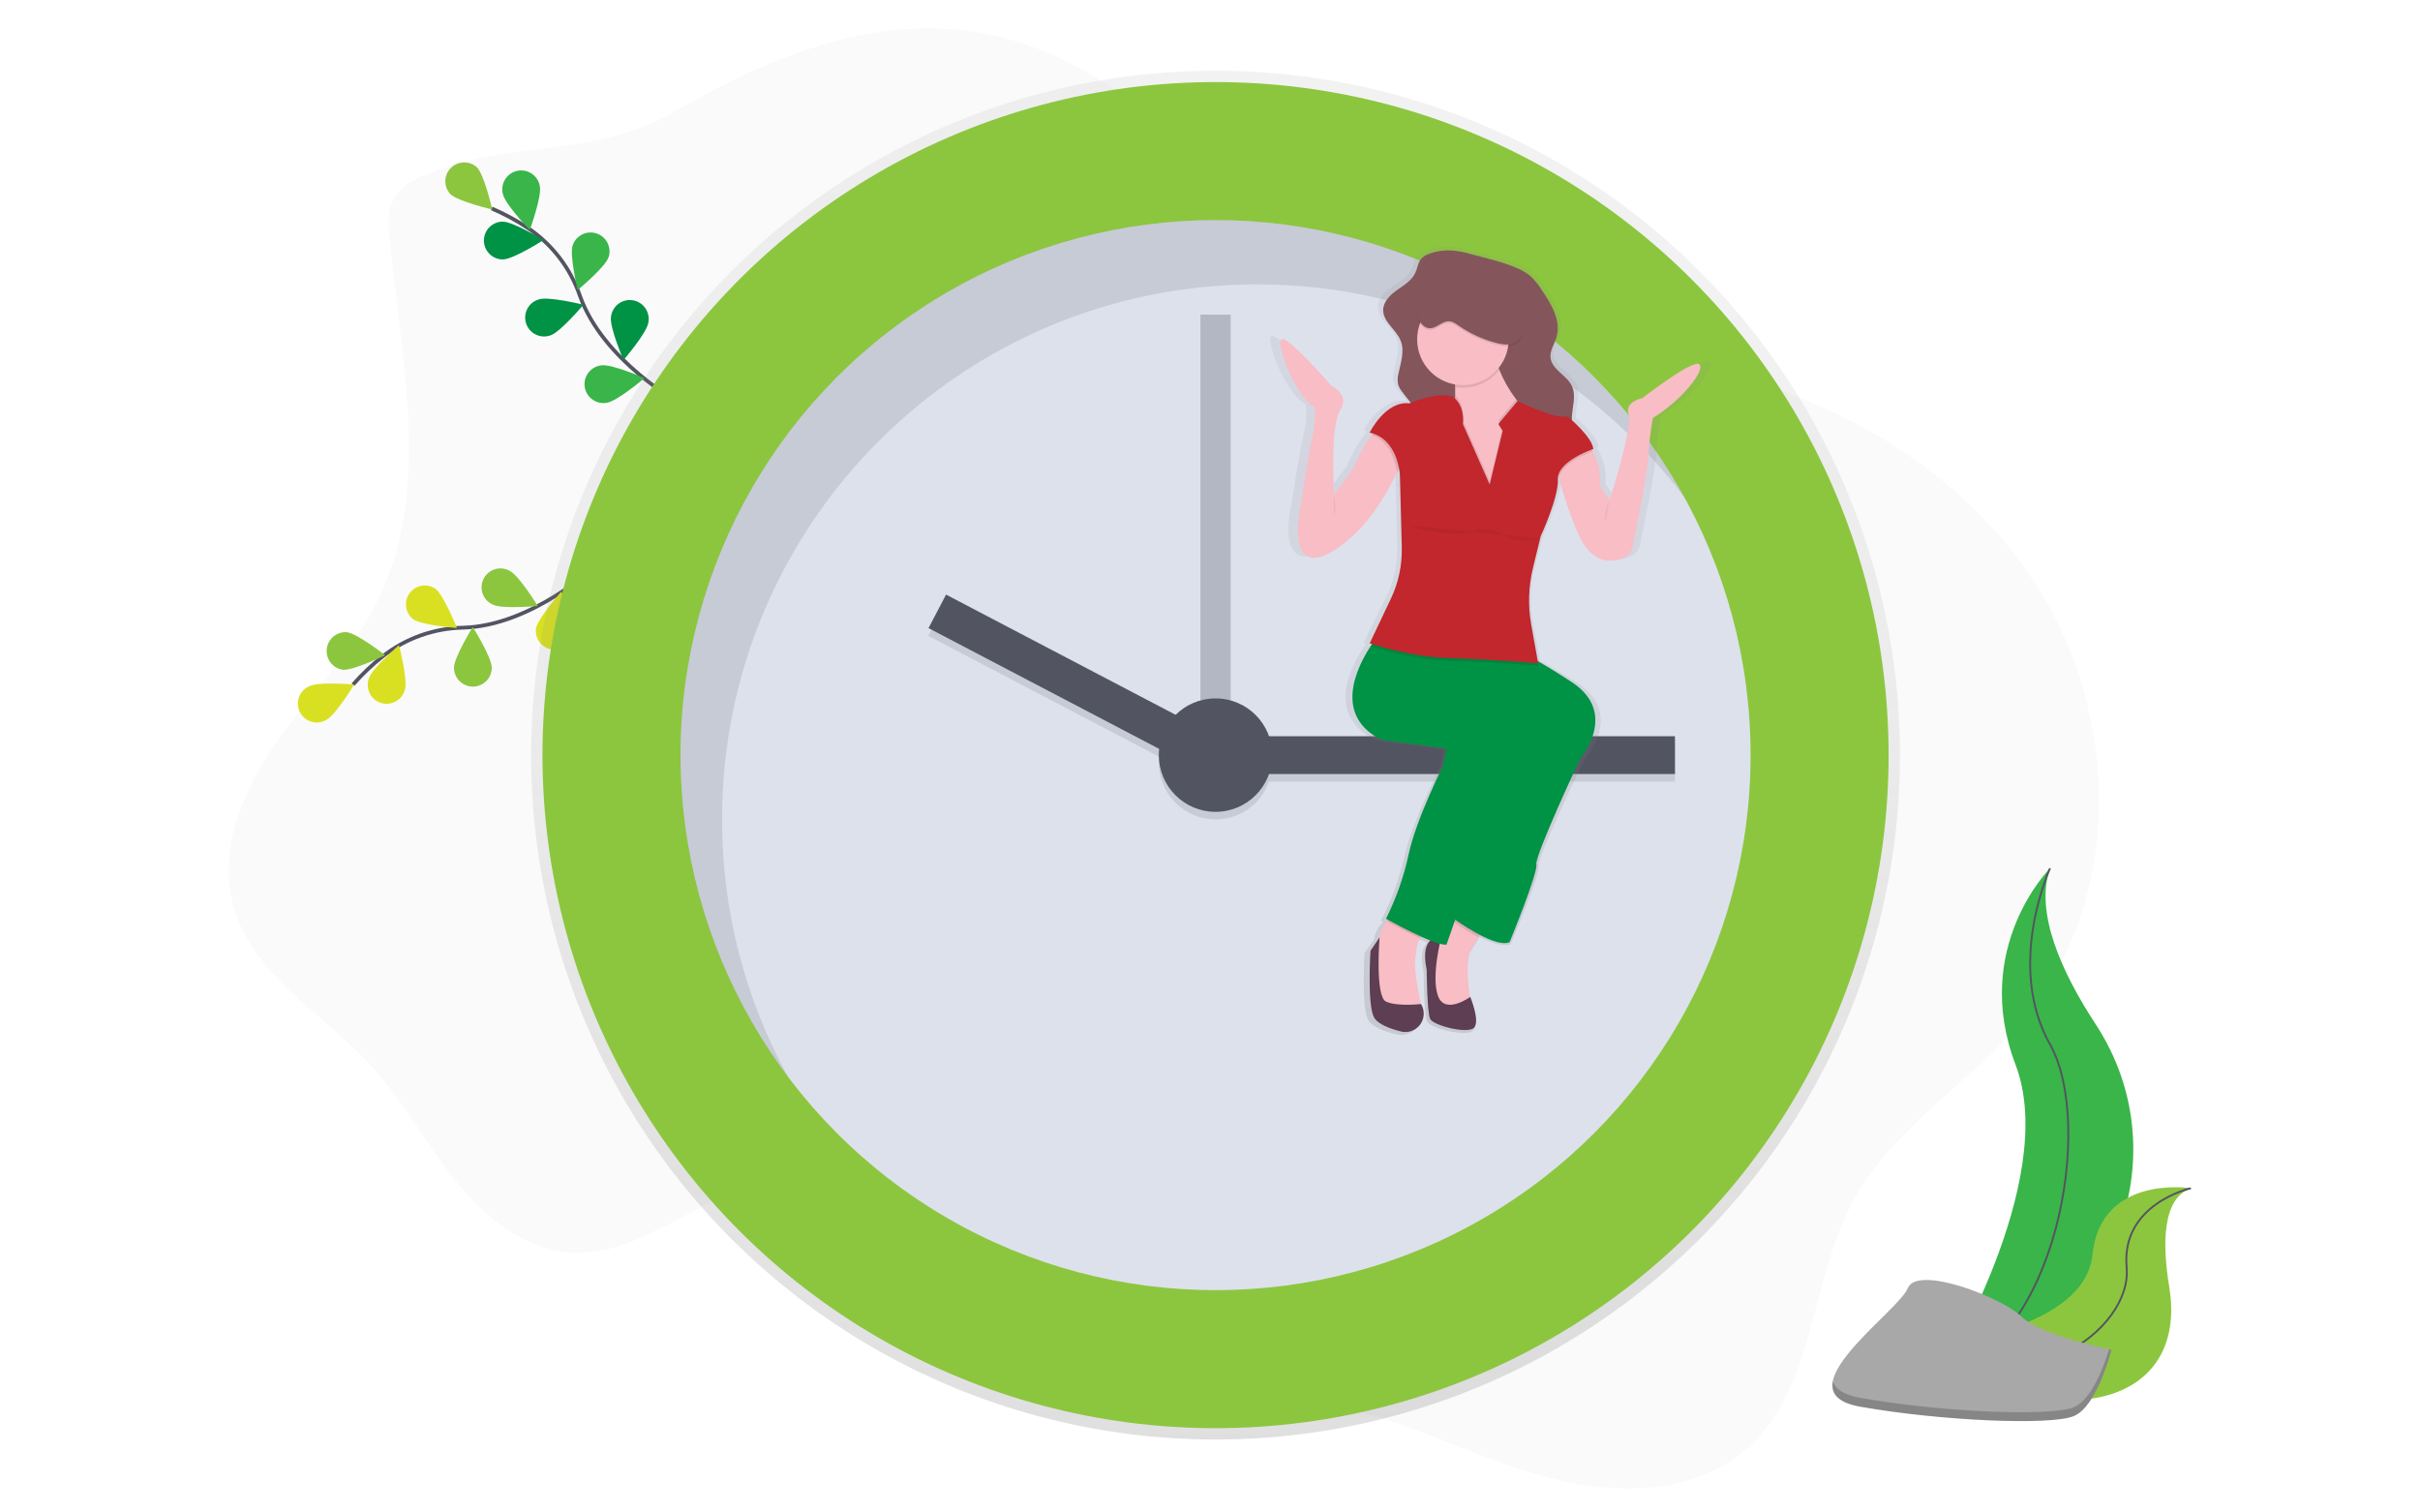 <?xml version="1.0" encoding="utf-8"?>
<!-- Generator: Adobe Illustrator 16.0.3, SVG Export Plug-In . SVG Version: 6.00 Build 0)  -->
<!DOCTYPE svg PUBLIC "-//W3C//DTD SVG 1.1//EN" "http://www.w3.org/Graphics/SVG/1.1/DTD/svg11.dtd">
<svg version="1.1" id="Capa_1" xmlns="http://www.w3.org/2000/svg" xmlns:xlink="http://www.w3.org/1999/xlink" x="0px" y="0px"
	 width="1280px" height="800px" viewBox="0 0 1280 800" enable-background="new 0 0 1280 800" xml:space="preserve">
<title>time management</title>
<path opacity="0.1" fill="#CCCCCC" enable-background="new    " d="M225.393,92.326c-6.46,2.68-13.09,6.12-16.64,12.15
	c-3.76,6.369-3.31,14.279-2.61,21.649c6.1,63.92,22.17,131.9-5.58,189.8c-13.47,28.09-36,50.601-53.92,76.11
	c-17.92,25.51-31.45,57.361-23.13,87.371c10.16,36.67,48.08,57,73.64,85.22c16.73,18.45,28.46,40.87,44.07,60.28
	s37,36.51,61.92,37.65c35.84,1.649,65-29.301,100.14-36.471c36-7.34,72.25,11.34,101.44,33.7s55.74,49.45,89.75,63.41
	c37.561,15.43,79.901,13.07,119.441,22.34c36,8.45,69.14,26.42,104.88,36s77.63,9,105.32-15.47c36.09-32,33.25-89,56.3-131.33
	c21.41-39.33,63.32-62.811,91.53-97.58c50.76-62.58,49.1-158.231,6-226.291s-121.17-109.271-201-120
	c-36-4.83-73.07-4.17-107.68-15.16c-92.641-29.4-147.771-134.74-242.351-156.66c-60.12-13.91-118.59,10.181-169.8,39.83
	C312.663,84.616,271.653,73.135,225.393,92.326z"/>
<path fill="none" stroke="#535461" stroke-width="2" stroke-miterlimit="10" d="M315.673,298.826c0,0-34.13,32.21-70.76,33.17
	c-15.382,0.307-30.25,5.594-42.37,15.07c-5.729,4.528-11.031,9.573-15.84,15.069"/>
<path fill="#D9E021" d="M163.603,362.925c4.92-2.5,23.7-0.84,23.7-0.84s-9.74,16.15-14.66,18.65
	c-4.75,2.816-10.885,1.248-13.702-3.503c-2.816-4.751-1.248-10.885,3.503-13.701c0.386-0.229,0.786-0.432,1.199-0.606H163.603z"/>
<path fill="#8CC63F" d="M183.373,334.375c5.49,0.58,20.35,12.18,20.35,12.18s-17,8.261-22.44,7.69
	c-5.461-0.825-9.219-5.921-8.394-11.382C173.662,337.749,178.208,334.067,183.373,334.375z"/>
<path fill="#D9E021" d="M230.252,311.366c4.44,3.27,11.42,20.79,11.42,20.79s-18.81-1.43-23.25-4.69
	c-4.296-3.471-4.965-9.767-1.494-14.063C220.176,309.382,225.952,308.5,230.252,311.366z"/>
<path fill="#8CC63F" d="M269.643,301.956c4.93,2.47,14.77,18.56,14.77,18.56s-18.78,1.771-23.71-0.699
	c-5.062-2.21-7.373-8.105-5.163-13.166c2.21-5.062,8.104-7.373,13.166-5.163C269.026,301.626,269.339,301.783,269.643,301.956
	L269.643,301.956z"/>
<path fill="#D9E021" d="M214.173,364.765c1.64-5.27-3.16-23.51-3.16-23.51s-14.28,12.32-15.92,17.59
	c-1.886,5.191,0.793,10.928,5.984,12.814c5.191,1.886,10.928-0.794,12.814-5.984C213.999,365.376,214.093,365.073,214.173,364.765z"
	/>
<path fill="#8CC63F" d="M260.103,353.135c0-5.52-10.05-21.479-10.05-21.479s-9.94,16-9.93,21.54c0.017,5.522,4.507,9.986,10.03,9.97
	c5.522-0.017,9.986-4.507,9.97-10.03H260.103z"/>
<path fill="#D9E021" d="M303.193,335.776c0.92-5.44-6.28-22.87-6.28-22.87s-12.51,14.12-13.42,19.56
	c-0.66,5.483,3.25,10.464,8.733,11.124c5.121,0.617,9.871-2.764,10.967-7.804V335.776z"/>
<path fill="none" stroke="#535461" stroke-width="2" stroke-miterlimit="10" d="M360.022,213.526c0,0-41.11-22.58-53.33-57.17
	c-5.021-14.546-14.625-27.069-27.37-35.69c-6.082-4.047-12.522-7.528-19.24-10.4"/>
<path fill="#8CC63F" d="M252.283,88.515c3.89,3.91,8.08,22.301,8.08,22.301s-18.36-4.301-22.25-8.221
	c-3.696-4.104-3.365-10.427,0.739-14.122C242.674,85.032,248.483,85.05,252.283,88.515z"/>
<path fill="#39B54A" d="M285.533,98.545c1.14,5.4-5.33,23.11-5.33,23.11s-13.07-13.59-14.21-19
	c-1.383-5.347,1.831-10.803,7.178-12.186c5.347-1.383,10.802,1.831,12.185,7.178c0.076,0.293,0.138,0.589,0.187,0.888
	L285.533,98.545z"/>
<path fill="#39B54A" d="M321.833,136.135c-1.74,5.23-16.27,17.261-16.27,17.261s-4.42-18.33-2.68-23.57
	c1.742-5.247,7.408-8.088,12.655-6.345c5.247,1.742,8.087,7.408,6.345,12.654l0,0H321.833z"/>
<path fill="#009245" d="M342.913,170.686c-0.83,5.449-13.12,19.76-13.12,19.76s-7.46-17.32-6.63-22.771
	c0.564-5.494,5.475-9.49,10.969-8.926c5.494,0.563,9.49,5.475,8.926,10.969c-0.033,0.321-0.082,0.641-0.146,0.957V170.686z"/>
<path fill="#009245" d="M266.073,137.206c5.52-0.06,21.4-10.24,21.4-10.24s-16.11-9.8-21.63-9.739
	c-5.523,0.063-9.949,4.592-9.885,10.114c0.063,5.523,4.592,9.949,10.115,9.886l0,0V137.206z"/>
<path fill="#009245" d="M291.233,177.345c5.24-1.71,17.35-16.17,17.35-16.17s-18.31-4.529-23.55-2.819
	c-5.311,1.516-8.388,7.049-6.872,12.36c1.516,5.311,7.05,8.387,12.36,6.871c0.24-0.068,0.478-0.146,0.712-0.231V177.345z"/>
<path fill="#39B54A" d="M321.033,213.005c5.46-0.8,19.84-13,19.84-13s-17.28-7.56-22.73-6.76c-5.494,0.566-9.488,5.479-8.922,10.973
	s5.479,9.488,10.973,8.922c0.285-0.029,0.568-0.071,0.849-0.125L321.033,213.005z"/>
<linearGradient id="SVGID_1_" gradientUnits="userSpaceOnUse" x1="423.893" y1="940.934" x2="423.893" y2="1664.934" gradientTransform="matrix(1 0 0 -1 219.04 1702.34)">
	<stop  offset="0" style="stop-color:#808080;stop-opacity:0.25"/>
	<stop  offset="0.54" style="stop-color:#808080;stop-opacity:0.12"/>
	<stop  offset="1" style="stop-color:#808080;stop-opacity:0.1"/>
</linearGradient>
<circle fill="url(#SVGID_1_)" cx="642.934" cy="399.406" r="362"/>
<circle fill="#8CC63F" cx="642.934" cy="399.406" r="356"/>
<circle fill="#DDE1EC" cx="642.934" cy="399.406" r="283"/>
<rect x="634.933" y="166.406" opacity="0.3" fill="#535461" enable-background="new    " width="16" height="250"/>
<g opacity="0.1">
	<rect x="659.934" y="393.406" width="226" height="20"/>
	<rect x="556.836" y="284.412" transform="matrix(-0.464 0.886 -0.886 -0.464 1152.855 31.699)" width="20" height="160.52"/>
	<circle cx="642.934" cy="403.406" r="30"/>
</g>
<rect x="659.934" y="389.406" fill="#535461" width="226" height="20"/>
<rect x="486.641" y="350.695" transform="matrix(-0.886 -0.464 0.464 -0.886 901.779 943.221)" fill="#535461" width="160.52" height="20.001"/>
<circle fill="#535461" cx="642.934" cy="399.406" r="30"/>
<g opacity="0.1">
	<path d="M381.913,433.406c0-156.3,126.7-283,283-283c88.945-0.079,172.735,41.728,226.16,112.84
		c-48.16-87.52-141.16-146.84-248.16-146.84c-156.3,0-283,126.7-283,283c-0.092,61.402,19.878,121.153,56.87,170.161
		C393.842,527.854,381.845,481.01,381.913,433.406z"/>
</g>
<linearGradient id="SVGID_2_" gradientUnits="userSpaceOnUse" x1="650.43" y1="1091.09" x2="650.43" y2="1508.084" gradientTransform="matrix(1 0 0 -1 137.96 1638.48)">
	<stop  offset="0" style="stop-color:#808080;stop-opacity:0.25"/>
	<stop  offset="0.54" style="stop-color:#808080;stop-opacity:0.12"/>
	<stop  offset="1" style="stop-color:#808080;stop-opacity:0.1"/>
</linearGradient>
<path fill="url(#SVGID_2_)" d="M904.413,191.226c-3.36-3.23-31.64,18-31.64,18s-10.07,1.84-7.67,8.75
	c2.399,6.909-10.551,45.609-10.551,45.609l-5.27-7.37c0.51-8.649-1.87-14.779-4.19-18.6c-0.189-0.311-0.38-0.61-0.569-0.89
	l0.92-0.32c-0.351-4.72-7.9-11.91-11.91-15.43c0-0.511,0-1,0-1.521c0.25-5.64,2.51-11.59,0-16.7c-2.84-5.83-11.15-8.76-11.85-15.16
	c-0.42-3.819,2.159-7.27,3.3-10.949c2.72-8.801-2.931-17.78-8.33-25.36c-1.829-2.842-4.055-5.408-6.61-7.62
	c-2.434-1.779-5.107-3.207-7.939-4.24c-7.91-3.199-16-4.81-24.16-7c-7.83-2.08-15.05-3.069-23-0.46c-1.887,0.509-3.609,1.498-5,2.87
	c-1.891,2.12-2.141,5.141-3.38,7.67c-2,4.07-6.311,6.5-10.12,9.11c-3.811,2.61-7.63,6.189-7.65,10.689c0,6.391,7.3,10.41,9.74,16.36
	c2.28,5.54,0,11.71-1.271,17.55c-0.53,1.888-0.582,3.878-0.149,5.79c0.503,1.426,1.263,2.747,2.24,3.9c1.51,2,3.13,3.859,4.739,5.76
	l-0.739,0.29c-13.42-1.38-22.051,15.66-22.051,15.66c0.62,0.13,1.21,0.28,1.79,0.45l-0.569,0.739
	c-4.056,5.267-7.369,11.064-9.851,17.23l-11,14.74c0,0-2.399-36.86,3.36-45.15s-5.271-13.36-5.271-13.36s-24-26.72-27.33-24.42
	c-3.329,2.301,8.15,31.33,18.221,35.94c0,0,1,9.21-1,15.2c-1.21,3.79-7.67,43.77-7.67,43.77s-5.75,33.63,20.62,17
	c17.13-10.779,28.199-29.34,33.84-41c0.393-0.819,0.763-1.604,1.109-2.35c0.261,1.236,0.438,2.489,0.53,3.75l1,38.53
	c0.253,9.529-1.827,18.978-6.06,27.52l-11.75,23.83l1.31,0.4l-0.79,1.14c-7.74,11.39-20.899,37,6.19,50.05l36,4.61l-1.92,9.21
	c0,0-14.86,28.1-19.181,47.45c-2.683,11.849-6.874,23.306-12.47,34.09l1.11,0.59c-0.23,0.26-0.471,0.53-0.7,0.81
	c-2.183,2.455-3.625,5.479-4.16,8.721l-4.88,6.92c0,0-1.92,28.56,1.92,35.479c2.1,3.78,9.07,6.18,15,7.58
	c8.8,2.09,15.9-7,11.23-14.49l-0.061-0.1h-0.09c-1-4.65-4.061-19.08-3.061-24.56c0.28-1.561,0.54-3.11,0.671-4.69
	c0.24-2.076,0.871-4.088,1.859-5.93c0.16-0.311,0.33-0.61,0.5-0.91l0.521,0.22c1.609,0.69,3.199,1.34,4.71,1.91
	c-2.34,2.13-4,6.54-2,15.61c0,0,0.189,22.689,1.92,26.26c1.729,3.57,21.09,8.29,24.45,4.609c3.359-3.68-2.16-16.359-2.16-16.359
	l-0.17,0.12c-1.11-7.351-2.48-20.511,0.89-25.69c1.36-2.09,2.68-4.25,3.86-6.27l0.729-1.25l0,0c6.261,3.119,12.88,5.47,16.5,3.84
	c0,0,15.82-36.86,14.86-41.46c-0.96-4.601,24.45-56.67,24.45-56.67s21.569-24-4.79-40.541c-8.37-5.271-14.471-8.811-18.9-11.2
	l-3.71-19.4c-1.907-10.17-1.566-20.635,1-30.659l4-15.261l0,0l0.33-1.3c0,0,10.07-20.729,9.59-30.41
	c-0.037-0.752,0.048-1.505,0.25-2.229c0.11,0.46,0.23,0.939,0.36,1.439c2.646,10.062,6.131,19.883,10.42,29.36
	c7.65,17.26,19,15.89,25.22,13.439c2.705-1.046,4.7-3.384,5.311-6.22c2.239-10.74,8.39-40.83,8.779-49.14
	c0.349-6.498,1.151-12.964,2.4-19.351C894.354,210.576,907.773,194.456,904.413,191.226z"/>
<path fill="#F8BDC5" d="M787.023,486.446c0,0-2.11,4.229-5,9.31c-1.13,2-2.391,4.15-3.681,6.221c-4.569,7.31,0,30.6,0,30.6l-10,1.37
	l-10-5l-1.83-16.9v-12.359l11.4-12.75l5-5.521L787.023,486.446z"/>
<g opacity="0.1">
	<path d="M787.023,486.446c0,0-2.11,4.229-5,9.31c-4.415-2.359-8.684-4.984-12.78-7.859l-0.88-0.62l-0.47-0.34l5-5.521
		L787.023,486.446z"/>
</g>
<path fill="#009245" d="M835.913,401.026c0,0-24.21,51.609-23.29,56.18s-14.16,41.11-14.16,41.11c-3.439,1.62-9.76-0.71-15.72-3.801
	c-4.494-2.395-8.836-5.066-13-8l-0.88-0.619l-0.53-0.381l39.74-110.08l-35.16-25.79l-2.6-1.91l-15.721-11.601l48,8.681
	c0,0,1.67-0.21,10.5,4.729c4.24,2.37,10.13,5.92,18.271,11.26C856.453,377.276,835.913,401.026,835.913,401.026z"/>
<path fill="#5D3E53" d="M762.363,495.576c0,0-11.88-1.83-7.76,17.36c0,0,0.18,22.5,1.83,26c1.649,3.5,20.1,8.22,23.289,4.569
	c3.19-3.649-2.06-16.21-2.06-16.21s-13.47,9.82-17.13-0.689C756.873,516.096,762.363,495.576,762.363,495.576z"/>
<path fill="#F8BDC5" d="M754.133,491.926c-1.296,1.234-2.351,2.699-3.109,4.32c-0.944,1.836-1.544,3.828-1.771,5.88
	c-0.12,1.561-0.37,3.11-0.63,4.65c-1.14,6.51,3.23,25.8,3.23,25.8l-17.36,2.74l-6.39-6.851l-1.37-15.069
	c1.705-5.167,2.629-10.561,2.739-16c0-3.931,2-7.44,4-10c1.356-1.709,2.91-3.249,4.631-4.591
	C738.104,482.806,757.793,488.727,754.133,491.926z"/>
<g opacity="0.1">
	<path d="M754.133,491.926c-1.296,1.234-2.351,2.699-3.109,4.32c-7.11-3.21-14.58-7.26-17.301-8.76l-0.21-0.11
		c1.356-1.708,2.91-3.249,4.631-4.59C738.144,482.786,757.793,488.727,754.133,491.926z"/>
</g>
<path fill="#009245" d="M810.323,387.326c0,0-11.41,21.47-18.73,39.281c-4.8,11.699-14.72,39.56-21,57.3l-0.92,2.62
	c-2.76,7.85-4.6,13.16-4.6,13.16c-1.217,0.008-2.428-0.171-3.59-0.53c-1.08-0.29-2.29-0.68-3.58-1.16l-1.45-0.55
	c-1.44-0.561-3-1.21-4.49-1.891c-7.26-3.239-15-7.46-17.81-9l-1.061-0.59c5.36-10.738,9.36-22.103,11.91-33.83
	c4.11-19.18,18.271-47,18.271-47l1.83-9.14l-34.261-4.57c-25.81-12.899-13.27-38.33-5.899-49.62c1.257-1.959,2.615-3.852,4.069-5.67
	l27.41,6c0,0,4.32,1.38,13.92,5.63l4.41,2c5.38,2.471,12,5.65,20,9.73C821.733,373.135,810.323,387.326,810.323,387.326z"/>
<path fill="#5D3E53" d="M751.684,531.206c2.734,4.606,1.216,10.558-3.391,13.292c-2.2,1.307-4.828,1.69-7.31,1.068
	c-5.61-1.391-12.261-3.771-14.261-7.521c-3.649-6.85-1.829-35.17-1.829-35.17l4.8-7.08c0,0-2.51,31.29,3.43,34
	c5.94,2.71,18.5,1.271,18.5,1.271L751.684,531.206z"/>
<path fill="#85555C" d="M756.543,133.996c-1.824,0.508-3.48,1.491-4.8,2.85c-1.8,2.101-2,5.101-3.22,7.61c-1.9,4-6,6.45-9.641,9
	c-3.64,2.55-7.27,6.14-7.29,10.6c0,6.341,7,10.32,9.28,16.21c2.17,5.5,0,11.61-1.21,17.4c-0.505,1.875-0.553,3.843-0.14,5.74
	c0.477,1.407,1.201,2.718,2.14,3.87c4.41,6,9.89,11.319,12.84,18.149c2.24,5.19,2.86,10.92,3.45,16.551
	c0.85,8.1,1.7,16.35,0.16,24.35c-0.15,0.479-0.15,0.991,0,1.47c0.262,0.459,0.676,0.813,1.17,1
	c11.922,5.793,26.283,0.823,32.075-11.099c0.145-0.298,0.282-0.598,0.415-0.901c2-4.53,2.77-10,6.729-12.939
	c0.462-0.383,1.019-0.635,1.61-0.73c0.934,0.026,1.839,0.329,2.6,0.87c5.141,2.78,11.37,2.86,17.101,1.72
	c3.46-0.689,7-1.92,9.29-4.62c4.51-5.359,2-13.369,2.3-20.359c0.239-5.59,2.39-11.49,0-16.55c-2.7-5.78-10.63-8.681-11.29-15
	c-0.4-3.78,2.06-7.21,3.149-10.851c2.591-8.729-2.79-17.63-7.93-25.14c-1.729-2.802-3.847-5.344-6.29-7.55
	c-2.305-1.756-4.852-3.171-7.56-4.2c-7.53-3.17-15.21-4.771-23-6.931C771.023,132.385,764.153,131.396,756.543,133.996z"/>
<path fill="#F8BDC5" d="M794.793,264.456h-26.5v-42.94c0.787-4.123,1.249-8.303,1.38-12.5c0-1.409,0-2.85,0-4.3
	c-0.25-5.12-1.31-10.229-4.09-13.35c-7.31-8.22,23.75-6.851,23.75-6.851c0.953,3.775,2.19,7.473,3.7,11.061
	c2.25,5.599,5.244,10.869,8.9,15.67c3.217,4.271,7.338,7.778,12.069,10.27C832.243,230.656,794.793,264.456,794.793,264.456z"/>
<g opacity="0.1">
	<path d="M793.003,195.576c-5.483,7.15-14.479,10.67-23.359,9.14c-0.25-5.12-1.311-10.229-4.091-13.35
		c-7.31-8.22,23.75-6.851,23.75-6.851C790.256,188.291,791.493,191.988,793.003,195.576z"/>
</g>
<circle fill="#F8BDC5" cx="773.773" cy="179.505" r="24.21"/>
<path fill="#F8BDC5" d="M874.263,221.066c-1.188,6.335-1.95,12.742-2.279,19.18c-0.37,8.23-6.23,38.07-8.37,48.72
	c-0.549,2.774-2.447,5.09-5.061,6.17c-5.939,2.431-16.739,3.79-24-13.319c-4.093-9.415-7.414-19.147-9.93-29.101
	c-0.89-3.346-1.558-6.746-2-10.18l16-8.68c1.506,1.408,2.781,3.045,3.78,4.85c2.21,3.79,4.479,9.87,4,18.44l5,7.31
	c0,0,12.33-38.37,10-45.22c-2.33-6.851,7.31-8.681,7.31-8.681s26.95-21,30.15-17.81S889.333,211.925,874.263,221.066z"/>
<path fill="#F8BDC5" d="M743.173,239.335c-1.248,3.573-2.684,7.078-4.3,10.5c-5.38,11.57-15.92,30-32.24,40.66
	c-25.119,16.44-19.64-16.9-19.64-16.9s6.15-39.64,7.31-43.39c1.83-5.94,0.91-15.07,0.91-15.07c-9.59-4.569-20.55-33.34-17.359-35.63
	c3.189-2.29,26,24.21,26,24.21s10.51,5,5,13.25c-5.511,8.25-3.2,44.761-3.2,44.761l10.569-14.591
	c2.352-6.088,5.51-11.832,9.391-17.08c2-2.729,3.4-4.38,3.4-4.38L743.173,239.335z"/>
<g opacity="0.1">
	<path d="M842.413,238.706c-3.36,1.24-16.37,6.49-17.81,14c-0.891-3.346-1.559-6.746-2-10.18l16-8.681
		C840.121,235.255,841.406,236.896,842.413,238.706z"/>
</g>
<g opacity="0.1">
	<path d="M743.173,239.335c-1.248,3.573-2.684,7.078-4.3,10.5c-0.62-4.52-3.17-16.08-13.26-19.81c2-2.73,3.4-4.38,3.4-4.38
		L743.173,239.335z"/>
</g>
<g opacity="0.1">
	<path d="M794.793,264.456h-26.5v-42.94c0.787-4.123,1.249-8.303,1.38-12.5c5.45,5.261,4.101,13.41,4.101,13.41l14.16,32
		l6.859-28.29l-2.28-3.649l9.4-11.181c3.217,4.271,7.339,7.779,12.07,10.271C832.243,230.656,794.793,264.456,794.793,264.456z"/>
</g>
<g opacity="0.1">
	<path d="M813.513,352.135c0,0-20.76-1.649-38.77-2.43l-1.81-0.08c-2.561-0.1-5-0.18-7.391-0.24
		c-17.479-0.42-37.25-6.529-40.609-7.6c1.26-1.953,2.622-3.839,4.079-5.65l27.41,6c0,0,4.32,1.38,13.92,5.63l-15.75-11.63l48,8.681
		c0,0,1.67-0.21,10.5,4.729L813.513,352.135z"/>
</g>
<path fill="#C1272D" d="M794.793,227.916l-2.28-3.65l10.141-12.13c0,0,20.91,10.25,26.39,8c0,0,13.25,11,13.7,17.36
	c0,0-19.18,6.39-18.729,16c0.449,9.61-9.101,30.14-9.101,30.14l-4,16.42c-2.462,9.951-2.802,20.31-1,30.4l3.65,20.33
	c0,0-28.78-2.28-48-2.74c-19.221-0.46-41.11-7.76-41.11-7.76l11.21-23.59c4.042-8.514,6.022-17.859,5.78-27.28l-1-38.189
	c0,0-0.91-19.181-16-22.381c0,0,8.22-16.899,21-15.529c0,0,18.62-7.771,24.15-2.521c5.529,5.25,4.17,13.48,4.17,13.48l14.159,32
	L794.793,227.916z"/>
<g opacity="0.1">
	<path d="M756.303,174.515c3.67,0,6.551-3.89,10.221-3.689c1.899,0.1,3.529,1.31,5.1,2.4c5.933,4.107,12.534,7.153,19.51,9
		c2.71,0.72,5.58,1.26,8.301,0.6c2.72-0.66,5.27-2.8,5.579-5.59c0.076-1.229-0.087-2.463-0.479-3.63
		c-3.079-10.728-10.046-19.923-19.54-25.79c-3.8-2.33-8.44-4.11-12.65-2.65c-3.8,1.311-6.25,4.87-9,7.8
		c-2.072,2.194-4.426,4.104-7,5.681c-2,1.21-5,2-6.149,4.22C748.023,167.005,751.434,174.476,756.303,174.515z"/>
</g>
<path fill="#85555C" d="M756.303,173.606c3.67,0,6.551-3.891,10.221-3.69c1.899,0.1,3.529,1.311,5.1,2.4
	c5.933,4.107,12.534,7.153,19.51,9c2.71,0.72,5.58,1.26,8.301,0.6c2.72-0.66,5.27-2.8,5.579-5.59
	c0.076-1.229-0.087-2.463-0.479-3.63c-3.079-10.728-10.046-19.923-19.54-25.79c-3.8-2.33-8.44-4.11-12.65-2.65
	c-3.8,1.311-6.25,4.87-9,7.8c-2.072,2.194-4.426,4.104-7,5.681c-2,1.21-5,2-6.149,4.22
	C748.023,166.135,751.434,173.555,756.303,173.606z"/>
<path opacity="0.05" enable-background="new    " d="M745.233,277.925c0,0,22.38,8.221,37,1.83l7.31,0.46c0,0,12.15,8.521,25,4.71"
	/>
<path opacity="0.05" enable-background="new    " d="M851.203,264.226c0,0-3.65,8.68-1.83,11.42"/>
<path opacity="0.05" enable-background="new    " d="M705.493,261.486c0,0,1.83,8.68,0,11.42"/>
<path fill="#39B54A" d="M1084.313,459.276c0,0-41.841,41.84-18.22,103.92c23.619,62.08-40.48,165.319-40.48,165.319
	s0.689-0.1,2-0.319c85.93-15.17,128.62-113.44,80.84-186.45C1090.644,514.596,1076.063,482.756,1084.313,459.276z"/>
<path fill="none" stroke="#535461" stroke-miterlimit="10" d="M1084.313,459.276c0,0-23.62,51.28,0,93.12s4,159.25-58.71,176.119"/>
<path fill="#8CC63F" d="M1158.833,628.496c0,0-47.739-7.6-52.09,35.18c-4.35,42.78-91.83,48.71-91.83,48.71l1.64,1.091
	c72.2,47.399,141.23,30.189,130.82-32.75C1143.533,657.336,1143.854,633.836,1158.833,628.496z"/>
<path fill="none" stroke="#535461" stroke-miterlimit="10" d="M1158.833,628.496c0,0-37.06,8.13-34,41.83
	c3.061,33.7-55,74.09-109.88,42.07"/>
<path fill="#A8A8A8" d="M1116.833,713.946c0,0-37.6-7.521-47.63-17.55c-10.03-10.03-55.15-27.57-60.16-15
	c-5.01,12.569-67.68,55.149-25.069,62.67c42.609,7.52,100.27,10,112.8,5S1116.833,713.946,1116.833,713.946z"/>
<path opacity="0.2" enable-background="new    " d="M983.973,739.376c42.62,7.521,100.271,10,112.801,5
	c9.55-3.82,16.18-22.16,18.8-30.7l1.25,0.261c0,0-7.521,30.079-20.05,35.09c-12.53,5.01-70.19,2.51-112.801-5
	c-12.3-2.17-15.819-7.271-14.489-13.72C970.523,734.516,974.813,737.756,983.973,739.376z"/>
</svg>
